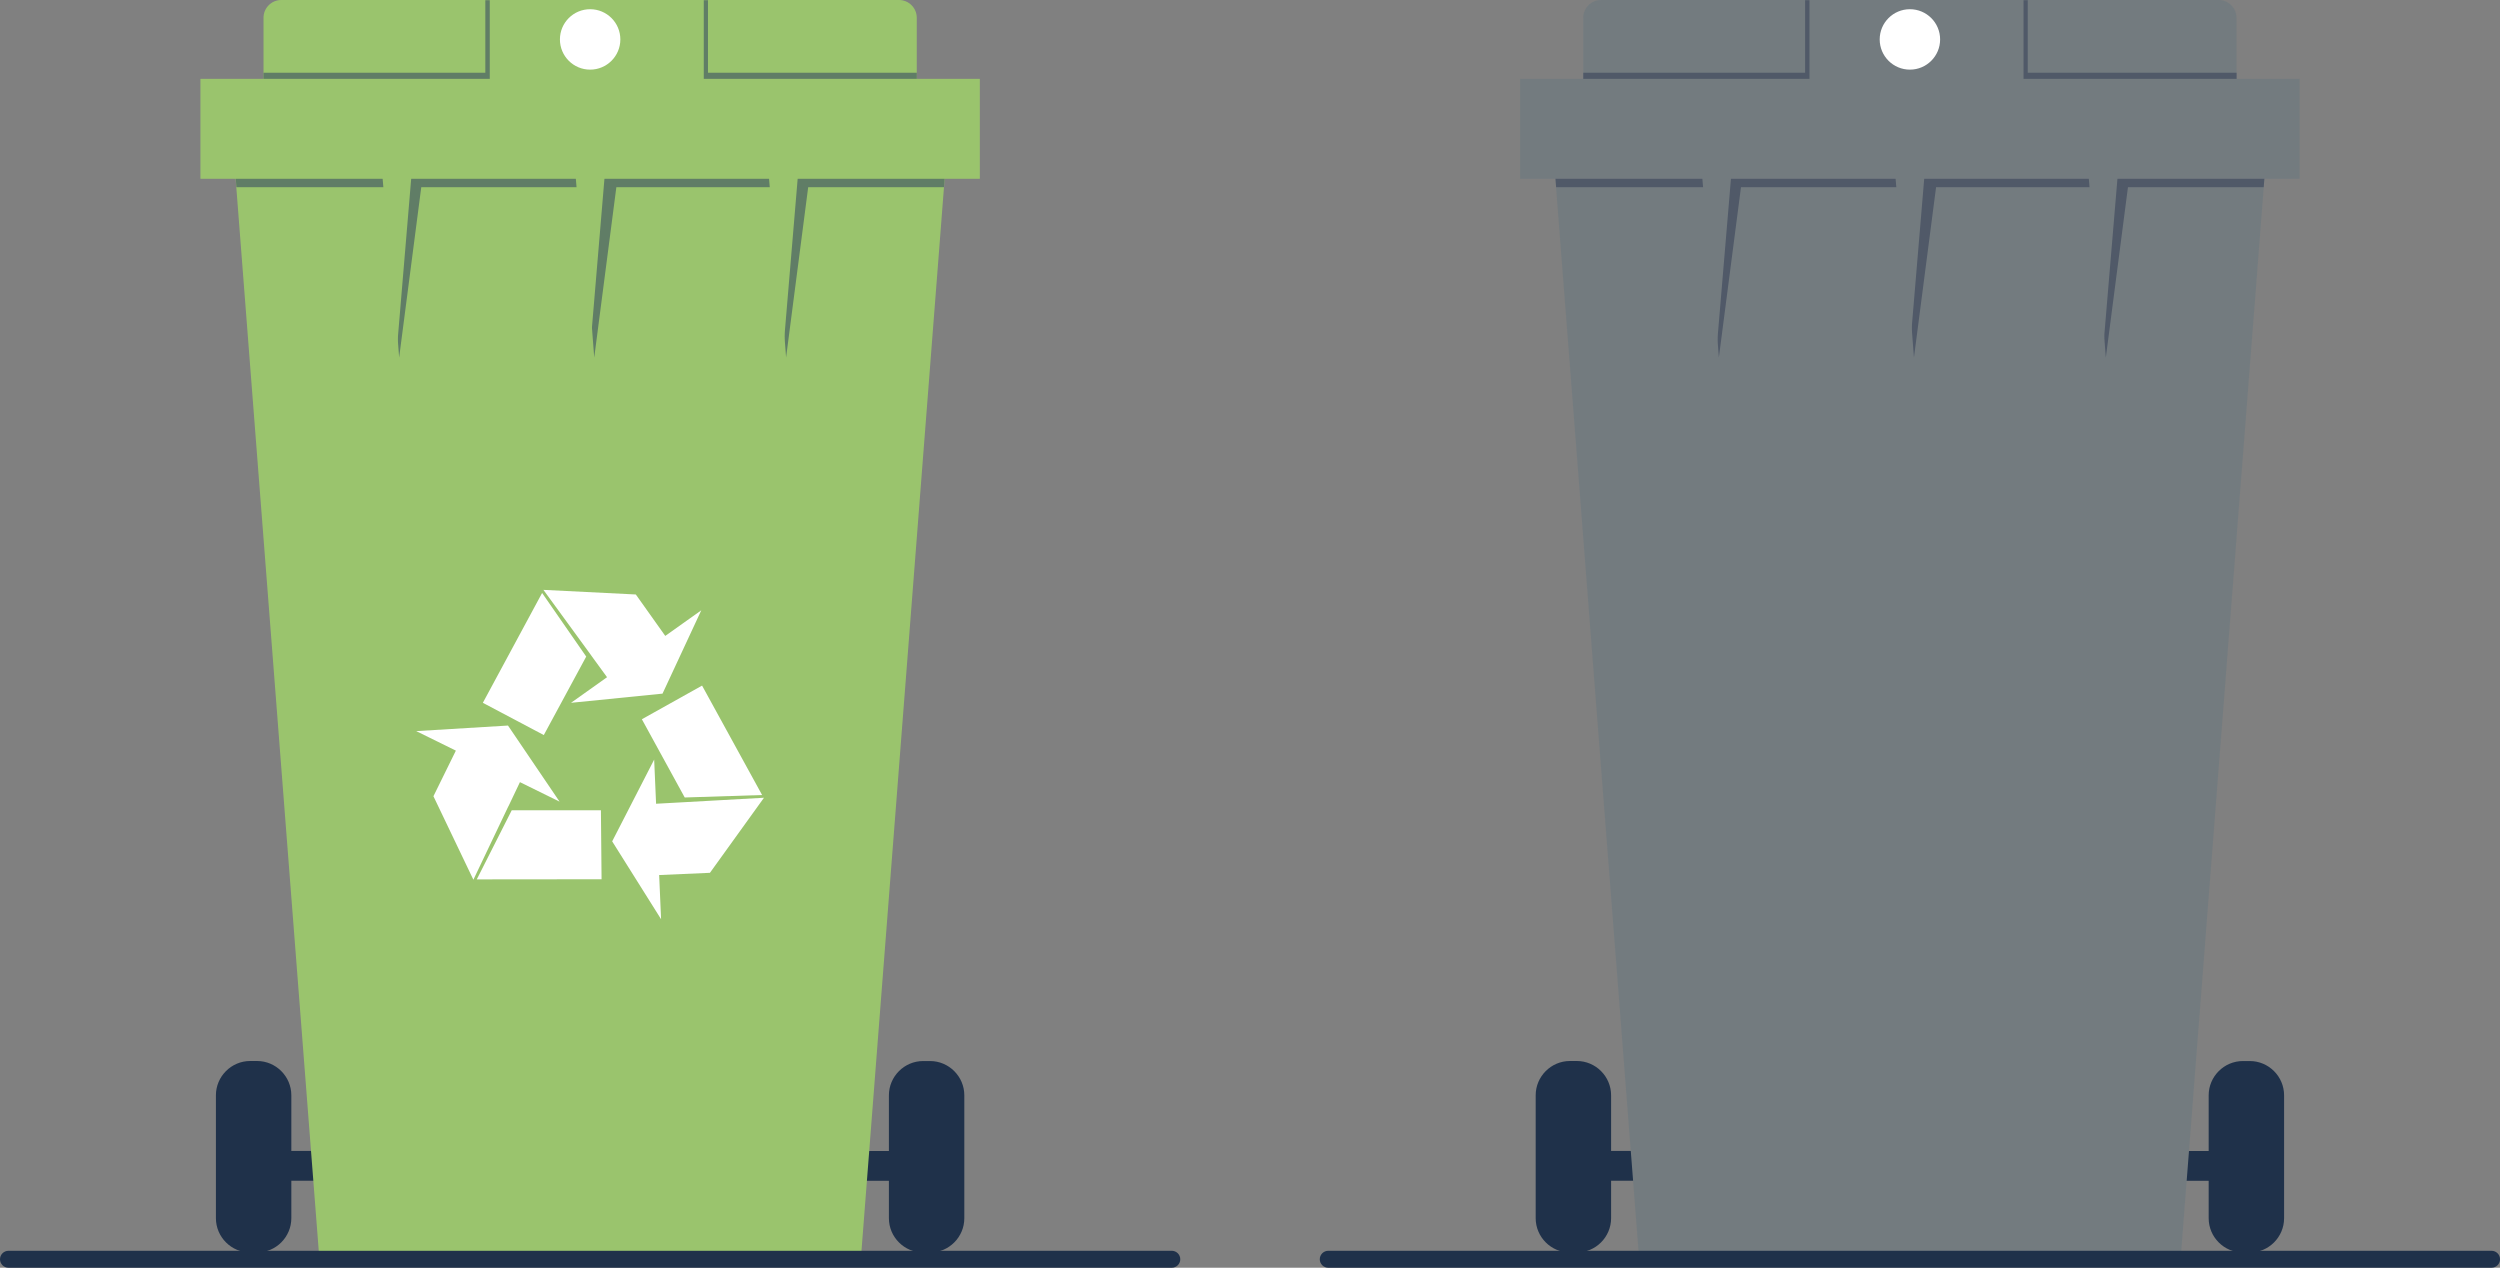 <?xml version="1.0" encoding="UTF-8"?>
<svg xmlns="http://www.w3.org/2000/svg" id="Layer_1" data-name="Layer 1" version="1.1" viewBox="0 0 575.12 291.64">
  <rect x="0" y="0" width="575.12" height="291.64" fill="#808080" stroke="none"/>
  <defs>
    <style>
      .cls-1 {
        fill: none;
      }

      .cls-1, .cls-2, .cls-3, .cls-4, .cls-5, .cls-6, .cls-7, .cls-8 {
        stroke-width: 0px;
      }

      .cls-2 {
        fill: #607d66;
      }

      .cls-3 {
        fill: #9ac46d;
      }

      .cls-4 {
        fill: #8d8f9f;
      }

      .cls-5 {
        fill: #1f314a;
      }

      .cls-6 {
        fill: #fff;
      }

      .cls-7 {
        fill: #737b7f;
      }

      .cls-8 {
        fill: #505968;
      }
    </style>
  </defs>
  <path class="cls-5" d="M107.61,264.77h-40.59v-12.8c0-4.34-3.55-7.89-7.89-7.89h-1.57c-4.34,0-7.89,3.55-7.89,7.89v28.27c0,4.34,3.55,7.89,7.89,7.89h1.57c4.34,0,7.89-3.55,7.89-7.89v-8.61h40.59c.09,0,.16-.07.16-.16v-6.54c0-.09-.07-.16-.16-.16"></path>
  <path class="cls-5" d="M213.95,244.09h-1.57c-4.34,0-7.89,3.55-7.89,7.89v12.8h-40.59c-.09,0-.16.07-.16.16v6.54c0,.09.07.16.16.16h40.59v8.61c0,4.34,3.55,7.89,7.89,7.89h1.57c4.34,0,7.89-3.55,7.89-7.89v-28.27c0-4.34-3.55-7.89-7.89-7.89"></path>
  <path class="cls-3" d="M167.65,35.23H53.75c6.54,84.3,13.08,168.61,19.61,252.91h124.79c6.54-84.3,13.08-168.61,19.62-252.91h-50.12Z"></path>
  <path class="cls-4" d="M217.2,43.05h-.03c.06-.72.11-1.44.17-2.16-.04.72-.09,1.44-.13,2.16"></path>
  <path class="cls-2" d="M180.84,82.26c-1-13.07-2-26.14-2.99-39.2h-36.06c-1.7,13.07-3.39,26.14-5.09,39.2-1-13.07-1.99-26.14-2.99-39.2h-36.8c-1.7,13.07-3.4,26.14-5.09,39.2-1-13.07-1.99-26.14-2.99-39.2h-34.45c-.12-1.64-.24-3.27-.36-4.91,54.49.02,108.99.04,163.48.06-.06.9-.11,1.8-.17,2.7-.05.72-.11,1.44-.17,2.16h-31.24c-1.7,13.07-3.4,26.14-5.09,39.2"></path>
  <polygon class="cls-3" points="91.31 80.21 87.51 34.98 95.11 34.98 91.31 80.21"></polygon>
  <polygon class="cls-3" points="180.21 80.31 176.41 35.08 184.01 35.08 180.21 80.31"></polygon>
  <rect class="cls-1" width="271.52" height="291.64"></rect>
  <polygon class="cls-3" points="135.76 80.28 131.96 35.06 139.56 35.06 135.76 80.28"></polygon>
  <path class="cls-3" d="M206.81,22.99H64.71c-2.26,0-4.09-1.83-4.09-4.09V4.09C60.62,1.83,62.45,0,64.71,0h142.1c2.26,0,4.09,1.83,4.09,4.09v14.81c0,2.26-1.83,4.09-4.09,4.09"></path>
  <rect class="cls-1" y="0" width="271.52" height="291.64"></rect>
  <path class="cls-4" d="M162.86,31.29h-7.5v-5.49h-36.86v5.49h-6.86v-5.49h-51.03v-6.9c0,2.26,1.83,4.09,4.09,4.09h142.1c2.26,0,4.09-1.83,4.09-4.09v-2.17,9.07h-48.04v5.49Z"></path>
  <rect class="cls-1" width="271.52" height="291.64"></rect>
  <path class="cls-2" d="M206.81,22.99H64.71c-2.26,0-4.09-1.83-4.09-4.09v-2.17h51.03V.05h6.86v16.68h36.86V.05h7.5v16.68h48.04v2.17c0,2.26-1.83,4.09-4.09,4.09"></path>
  <polygon class="cls-3" points="161.9 18.14 161.9 0 112.67 0 112.67 18.14 46.11 18.14 46.11 41.13 225.41 41.13 225.41 18.14 161.9 18.14"></polygon>
  <rect class="cls-1" y="0" width="271.52" height="291.64"></rect>
  <path class="cls-6" d="M116.96,185.5c.88-1.86,1.77-3.71,2.65-5.57,3.04,1.5,6.08,2.99,9.12,4.49l-11.87-17.51-21.11,1.28,9.12,4.49-5.16,10.49c3.06,6.4,6.13,12.8,9.19,19.21,1.36-2.86,2.73-5.73,4.09-8.59,1.32-2.76,2.64-5.53,3.95-8.29"></path>
  <path class="cls-6" d="M117.72,186.41l-8.04,15.89c9.57-.01,19.14-.02,28.71-.03l-.15-15.87c-6.84,0-13.68,0-20.52,0"></path>
  <path class="cls-6" d="M136.02,150.81c1.21,1.66,2.42,3.32,3.63,4.98-2.76,1.96-5.53,3.93-8.29,5.89l21.05-2.11,8.92-19.17-8.29,5.89-6.77-9.53c-7.09-.35-14.18-.71-21.26-1.06,1.87,2.56,3.74,5.12,5.61,7.69l5.41,7.42"></path>
  <path class="cls-6" d="M134.86,151.05c-3.38-4.88-6.77-9.76-10.15-14.64-4.54,8.42-9.09,16.85-13.63,25.27l14.02,7.42c3.25-6.02,6.51-12.04,9.76-18.06"></path>
  <path class="cls-6" d="M175.76,183.52c-3.17.18-6.33.35-9.5.53-3.06.17-6.11.34-9.17.51-2.05.11-4.11.23-6.16.34-.15-3.39-.29-6.77-.44-10.16l-9.66,18.81,11.25,17.91-.44-10.16,11.68-.51c4.15-5.76,8.29-11.52,12.44-17.28"></path>
  <path class="cls-6" d="M157.52,183.46c5.93-.19,11.87-.38,17.8-.57-4.6-8.39-9.21-16.78-13.81-25.17l-13.85,7.74c3.29,6,6.57,12,9.86,18"></path>
  <rect class="cls-1" width="271.52" height="291.64"></rect>
  <path class="cls-6" d="M142.71,9.07c0,3.84-3.11,6.95-6.95,6.95s-6.95-3.11-6.95-6.95,3.11-6.95,6.95-6.95,6.95,3.11,6.95,6.95"></path>
  <path class="cls-5" d="M269.57,291.64H1.95C.88,291.64,0,290.77,0,289.69s.88-1.95,1.95-1.95h267.62c1.07,0,1.95.88,1.95,1.95s-.88,1.95-1.95,1.95"></path>
  <rect class="cls-1" y="0" width="271.52" height="291.64"></rect>
  <path class="cls-5" d="M411.22,264.77h-40.59v-12.8c0-4.34-3.55-7.89-7.89-7.89h-1.57c-4.34,0-7.89,3.55-7.89,7.89v28.27c0,4.34,3.55,7.89,7.89,7.89h1.57c4.34,0,7.89-3.55,7.89-7.89v-8.61h40.59c.09,0,.16-.07.16-.16v-6.54c0-.09-.07-.16-.16-.16"></path>
  <path class="cls-5" d="M517.56,244.09h-1.57c-4.34,0-7.89,3.55-7.89,7.89v12.8h-40.59c-.09,0-.16.07-.16.16v6.54c0,.09.07.16.16.16h40.59v8.61c0,4.34,3.55,7.89,7.89,7.89h1.57c4.34,0,7.89-3.55,7.89-7.89v-28.27c0-4.34-3.55-7.89-7.89-7.89"></path>
  <path class="cls-7" d="M471.26,35.23h-113.9c6.54,84.3,13.08,168.61,19.61,252.91h124.79c6.54-84.3,13.08-168.61,19.62-252.91h-50.12Z"></path>
  <path class="cls-4" d="M520.8,43.05h-.03c.06-.72.11-1.44.17-2.16-.04.72-.09,1.44-.13,2.16"></path>
  <path class="cls-8" d="M484.44,82.26c-1-13.07-2-26.14-2.99-39.2h-36.06c-1.7,13.07-3.39,26.14-5.09,39.2-1-13.07-1.99-26.14-2.99-39.2h-36.8c-1.7,13.07-3.39,26.14-5.09,39.2-1-13.07-1.99-26.14-2.99-39.2h-34.45c-.12-1.64-.24-3.27-.36-4.91,54.49.02,108.99.04,163.48.06-.06.9-.11,1.8-.17,2.7-.05.72-.11,1.44-.17,2.16h-31.23c-1.7,13.07-3.4,26.14-5.09,39.2"></path>
  <polygon class="cls-7" points="394.91 80.21 391.11 34.98 398.72 34.98 394.91 80.21"></polygon>
  <polygon class="cls-7" points="483.82 80.31 480.02 35.08 487.62 35.08 483.82 80.31"></polygon>
  <rect class="cls-1" x="303.61" width="271.52" height="291.64"></rect>
  <polygon class="cls-7" points="439.37 80.28 435.57 35.06 443.17 35.06 439.37 80.28"></polygon>
  <path class="cls-7" d="M510.42,22.99h-142.1c-2.26,0-4.09-1.83-4.09-4.09V4.09C364.22,1.83,366.06,0,368.31,0h142.1c2.26,0,4.09,1.83,4.09,4.09v14.81c0,2.26-1.83,4.09-4.09,4.09"></path>
  <rect class="cls-1" x="303.61" y="0" width="271.52" height="291.64"></rect>
  <path class="cls-4" d="M466.47,31.29h-7.5v-5.49h-36.86v5.49h-6.86v-5.49h-51.03v-6.9c0,2.26,1.83,4.09,4.09,4.09h142.1c2.26,0,4.09-1.83,4.09-4.09v-2.17,9.07h-48.04v5.49Z"></path>
  <rect class="cls-1" x="303.61" width="271.52" height="291.64"></rect>
  <path class="cls-8" d="M510.42,22.99h-142.1c-2.26,0-4.09-1.83-4.09-4.09v-2.17h51.03V.05h6.86v16.68h36.86V.05h7.5v16.68h48.04v2.17c0,2.26-1.83,4.09-4.09,4.09"></path>
  <polygon class="cls-7" points="465.51 18.14 465.51 0 416.27 0 416.27 18.14 349.71 18.14 349.71 41.13 529.02 41.13 529.02 18.14 465.51 18.14"></polygon>
  <path class="cls-6" d="M446.32,9.07c0,3.84-3.11,6.95-6.95,6.95s-6.95-3.11-6.95-6.95,3.11-6.95,6.95-6.95,6.95,3.11,6.95,6.95"></path>
  <path class="cls-5" d="M573.18,291.64h-267.62c-1.07,0-1.95-.88-1.95-1.95s.88-1.95,1.95-1.95h267.62c1.07,0,1.95.88,1.95,1.95s-.88,1.95-1.95,1.95"></path>
  <rect class="cls-1" x="303.61" y="0" width="271.52" height="291.64"></rect>
</svg>
